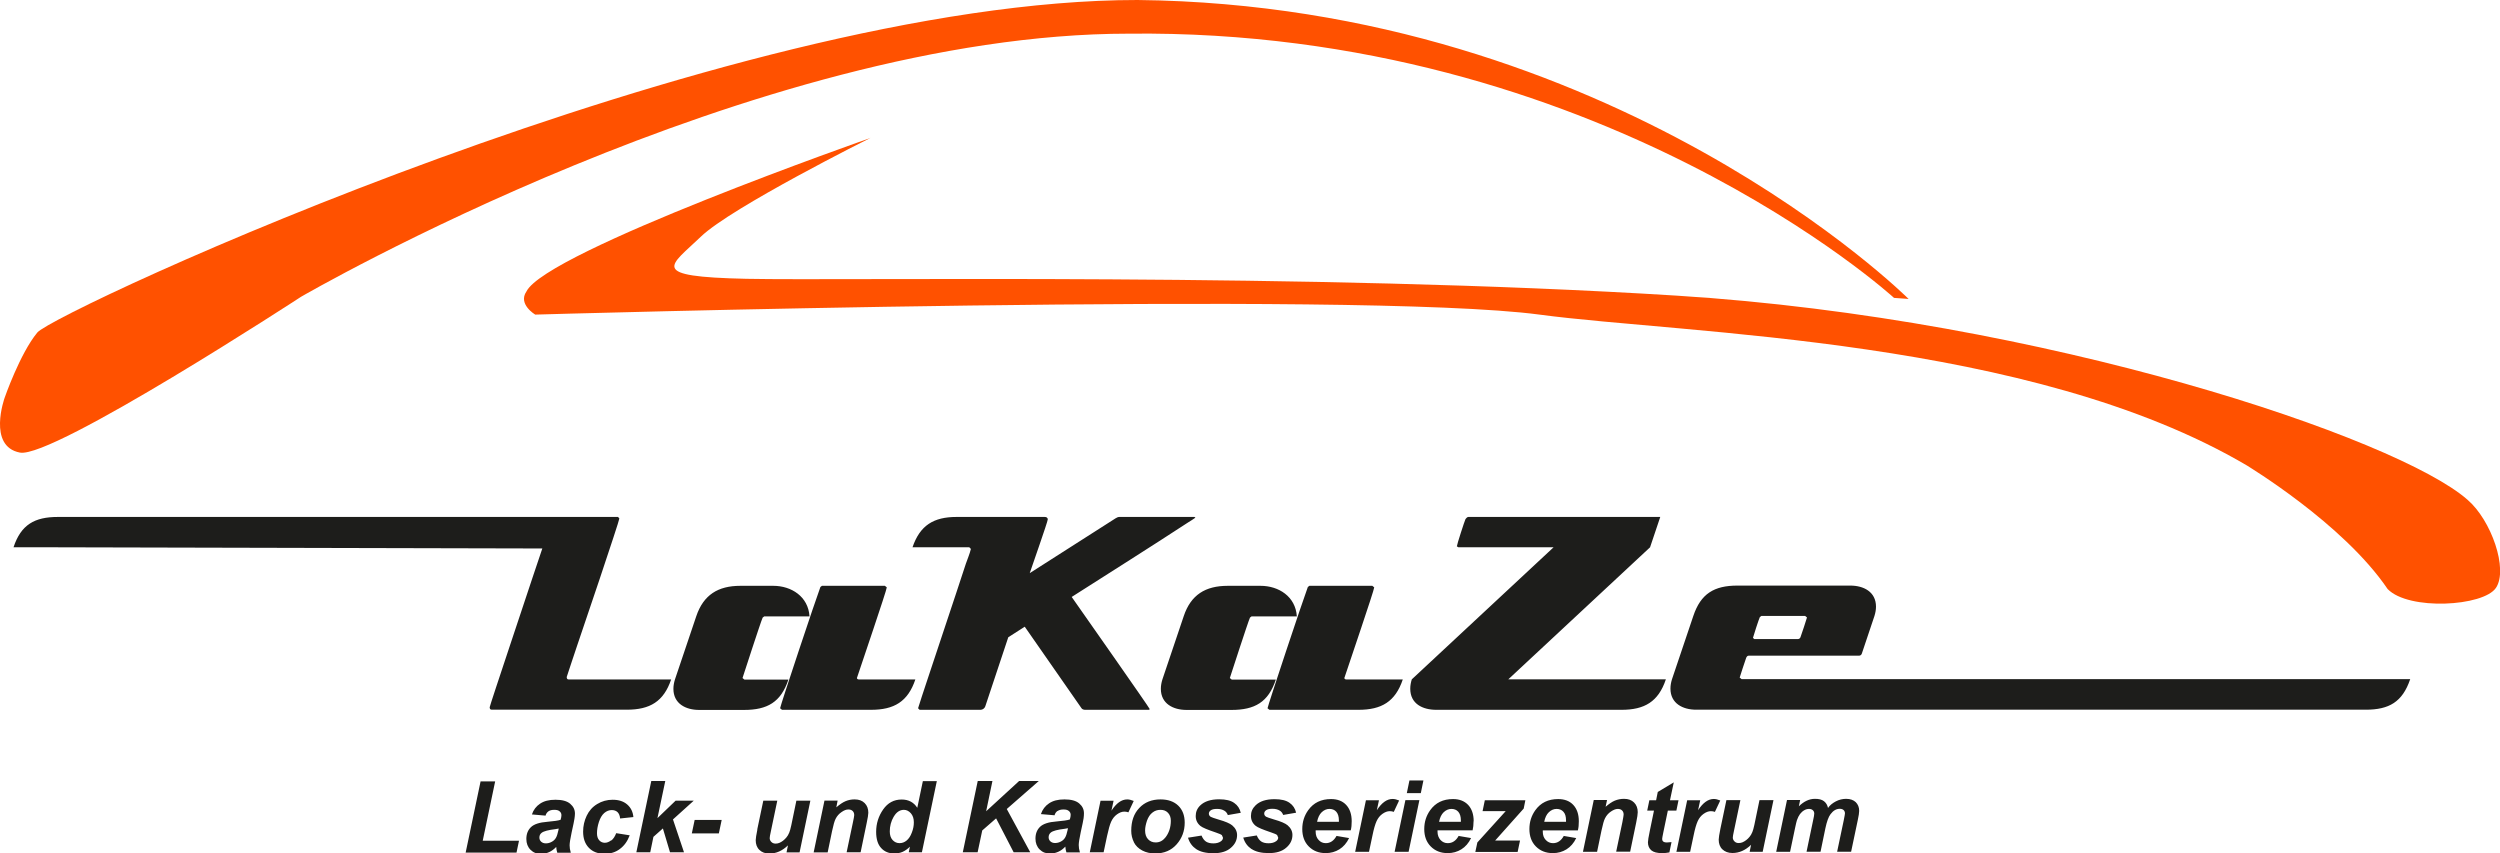 <?xml version="1.0" encoding="UTF-8"?><svg id="a" xmlns="http://www.w3.org/2000/svg" viewBox="0 0 210.9 71.96"><path d="M73.45,11.63s-27.39,9.59-29.04,12.96c-.74,1.07,.74,1.95,.74,1.95,0,0,69.46-2.04,84.72,0,12.38,1.66,41.42,1.96,59.7,12.74-.03,0,8.08,4.85,11.85,10.41,1.78,1.84,8.09,1.47,9.14-.1,1.05-1.57-.4-5.72-2.4-7.43-5.85-5.17-35.65-15.27-66.71-17.22-31.06-1.95-70.01-1.24-78.47-1.42-8.45-.18-6.43-1.07-3.86-3.55,2.57-2.48,14.34-8.35,14.34-8.35" style="fill:#ff5100;"/><path d="M3.15,28.05C4.62,26.28,61.04,0,95.96,0c40.24,.44,65.05,25.22,65.05,25.22l-1.23-.09S134.92,2.4,95.22,2.84C63.61,2.84,25.39,25.04,25.39,25.04c0,0-20.95,13.67-23.71,13.14-2.76-.53-1.29-4.62-1.29-4.62,0,0,1.29-3.73,2.76-5.51" style="fill:#ff5100;"/><path d="M149.83,71.86h1.18l.42-2c.07-.35,.13-.57,.16-.67,.07-.21,.16-.38,.26-.52,.1-.13,.22-.24,.36-.32,.14-.08,.27-.11,.4-.11,.14,0,.24,.04,.32,.11,.08,.07,.12,.17,.12,.28,0,.09-.03,.29-.1,.59l-.55,2.63h1.18l.41-1.98c.12-.56,.26-.96,.43-1.18,.23-.31,.49-.46,.78-.46,.15,0,.25,.04,.33,.11,.07,.07,.11,.16,.11,.28,0,.04-.03,.23-.1,.57l-.56,2.66h1.18l.56-2.66c.08-.37,.12-.63,.12-.78,0-.31-.1-.55-.29-.74-.19-.18-.46-.28-.81-.28-.3,0-.6,.07-.88,.22-.28,.15-.5,.33-.65,.55-.05-.24-.16-.43-.34-.57-.18-.14-.43-.2-.76-.2-.48,0-.93,.21-1.36,.63l.11-.53h-1.11l-.91,4.36Zm-4.7-1.93c-.09,.45-.14,.75-.14,.9,0,.34,.1,.62,.31,.82,.21,.2,.49,.31,.85,.31,.57,0,1.09-.23,1.57-.69l-.12,.59h1.1l.91-4.36h-1.18l-.43,2.08c-.06,.28-.12,.49-.17,.61-.07,.17-.15,.31-.24,.41-.08,.1-.18,.2-.29,.28-.11,.08-.21,.14-.31,.18-.1,.04-.2,.06-.31,.06-.15,0-.26-.04-.36-.14-.09-.09-.14-.2-.14-.32,0-.08,.03-.27,.1-.58l.54-2.58h-1.18l-.51,2.43Zm-3.73,1.93h1.18l.29-1.37c.11-.55,.23-.96,.35-1.22,.12-.26,.28-.46,.49-.61,.21-.15,.42-.23,.62-.23,.12,0,.23,.02,.34,.06l.45-.96c-.19-.08-.38-.13-.54-.13-.48,0-.92,.32-1.33,.95l.18-.84h-1.1l-.91,4.36Zm-1.87-3.48l-.36,1.75c-.1,.48-.15,.79-.15,.93,0,.28,.1,.51,.28,.67,.19,.16,.49,.24,.91,.24,.21,0,.42-.02,.62-.06l.18-.87c-.21,.02-.34,.03-.39,.03-.15,0-.25-.03-.31-.08-.06-.05-.09-.12-.09-.21,0-.05,.03-.24,.1-.57l.38-1.83h.72l.18-.87h-.72l.32-1.51-1.35,.81-.14,.7h-.57l-.18,.87h.57Zm-5.98,3.48h1.18l.37-1.79c.11-.52,.21-.87,.3-1.04,.12-.24,.29-.43,.5-.57s.4-.22,.57-.22c.16,0,.28,.04,.37,.13,.09,.09,.13,.2,.13,.35,0,.07-.04,.29-.11,.66l-.52,2.47h1.18l.51-2.46c.09-.43,.13-.72,.13-.87,0-.34-.1-.61-.31-.82-.21-.21-.49-.31-.85-.31-.27,0-.52,.05-.77,.15-.24,.1-.5,.28-.78,.52l.12-.57h-1.12l-.91,4.36Zm-3.28-2.53c.07-.36,.2-.63,.39-.81,.19-.18,.41-.28,.65-.28s.44,.08,.58,.24c.15,.16,.22,.4,.22,.73v.12h-1.85Zm2.92-.05c0-.59-.16-1.05-.47-1.38-.31-.33-.74-.49-1.27-.49-.84,0-1.48,.31-1.93,.94-.33,.46-.5,.99-.5,1.59s.18,1.1,.55,1.47c.37,.37,.84,.56,1.43,.56,.43,0,.81-.11,1.15-.32,.34-.21,.62-.53,.82-.95l-1.05-.18c-.22,.4-.52,.61-.91,.61-.24,0-.44-.09-.61-.27-.17-.18-.25-.41-.25-.7v-.11h2.96c.06-.23,.08-.48,.08-.77m-5.16,2.58l.2-.95h-2.1l2.41-2.7,.14-.7h-3.42l-.19,.92h1.95l-2.39,2.64-.17,.8h3.56Zm-6.63-2.53c.07-.36,.2-.63,.39-.81,.19-.18,.41-.28,.65-.28s.44,.08,.58,.24c.14,.16,.22,.4,.22,.73v.12h-1.85Zm2.92-.05c0-.59-.16-1.05-.47-1.38-.32-.33-.74-.49-1.27-.49-.84,0-1.48,.31-1.93,.94-.33,.46-.5,.99-.5,1.59s.18,1.1,.55,1.47c.37,.37,.84,.56,1.43,.56,.43,0,.81-.11,1.15-.32,.34-.21,.62-.53,.82-.95l-1.05-.18c-.22,.4-.52,.61-.92,.61-.24,0-.44-.09-.61-.27-.16-.18-.25-.41-.25-.7v-.11h2.96c.05-.23,.08-.48,.08-.77m-6.66,2.58h1.18l.91-4.36h-1.18l-.91,4.36Zm1.03-4.95h1.18l.22-1.07h-1.18l-.22,1.07Zm-4.37,4.95h1.18l.29-1.37c.11-.55,.23-.96,.35-1.22,.12-.26,.28-.46,.49-.61,.21-.15,.42-.23,.62-.23,.12,0,.23,.02,.34,.06l.45-.96c-.19-.08-.38-.13-.55-.13-.48,0-.92,.32-1.33,.95l.18-.84h-1.1l-.91,4.36Zm-3.2-2.53c.07-.36,.2-.63,.39-.81,.19-.18,.41-.28,.65-.28s.44,.08,.58,.24c.14,.16,.22,.4,.22,.73v.12h-1.85Zm2.92-.05c0-.59-.16-1.05-.47-1.38-.31-.33-.74-.49-1.27-.49-.84,0-1.48,.31-1.93,.94-.33,.46-.5,.99-.5,1.59s.18,1.1,.55,1.47c.37,.37,.84,.56,1.43,.56,.43,0,.81-.11,1.15-.32,.34-.21,.62-.53,.82-.95l-1.06-.18c-.22,.4-.52,.61-.91,.61-.24,0-.44-.09-.6-.27-.17-.18-.25-.41-.25-.7v-.11h2.96c.06-.23,.08-.48,.08-.77m-8.45,2.34c.34,.23,.83,.35,1.46,.35s1.12-.15,1.47-.46c.35-.3,.52-.66,.52-1.07,0-.32-.14-.59-.41-.82-.19-.16-.58-.33-1.15-.49-.37-.11-.59-.19-.66-.23-.11-.07-.16-.16-.16-.27s.05-.2,.16-.28c.11-.08,.29-.12,.53-.12s.46,.05,.63,.16c.13,.08,.22,.2,.28,.36l1.09-.19c-.08-.35-.26-.63-.55-.83-.29-.21-.71-.31-1.27-.31-.71,0-1.24,.17-1.6,.52-.26,.25-.39,.55-.39,.89s.13,.62,.4,.84c.17,.14,.61,.32,1.32,.56,.27,.09,.43,.16,.49,.22l.09,.21c0,.12-.06,.22-.17,.3-.16,.12-.38,.18-.64,.18s-.47-.05-.62-.15c-.15-.1-.28-.27-.38-.51l-1.14,.18c.12,.42,.36,.74,.7,.97m-4.67,0c.34,.23,.83,.35,1.46,.35s1.12-.15,1.47-.46c.35-.3,.52-.66,.52-1.07,0-.32-.14-.59-.41-.82-.19-.16-.58-.33-1.15-.49-.37-.11-.59-.19-.66-.23-.11-.07-.16-.16-.16-.27s.05-.2,.16-.28c.11-.08,.29-.12,.53-.12s.46,.05,.63,.16c.13,.08,.22,.2,.28,.36l1.09-.19c-.08-.35-.26-.63-.55-.83-.29-.21-.71-.31-1.27-.31-.7,0-1.24,.17-1.6,.52-.26,.25-.38,.55-.38,.89s.13,.62,.4,.84c.17,.14,.61,.32,1.32,.56,.27,.09,.43,.16,.49,.22l.09,.21c0,.12-.06,.22-.17,.3-.16,.12-.38,.18-.64,.18s-.46-.05-.62-.15c-.15-.1-.28-.27-.38-.51l-1.14,.18c.12,.42,.36,.74,.7,.97m-2.62-.98c-.22,.28-.49,.41-.81,.41-.26,0-.47-.09-.64-.27-.17-.18-.25-.43-.25-.74,0-.25,.06-.53,.16-.83,.11-.3,.26-.53,.46-.68,.2-.16,.42-.23,.68-.23s.47,.08,.63,.25c.16,.17,.24,.39,.24,.67,0,.56-.16,1.04-.47,1.43m-2.65,.38c.15,.3,.39,.53,.71,.7,.32,.17,.68,.25,1.09,.25,.76,0,1.36-.26,1.81-.77,.45-.51,.68-1.12,.68-1.83,0-.6-.18-1.08-.54-1.43-.36-.35-.86-.53-1.5-.53-.74,0-1.34,.24-1.79,.72-.46,.48-.68,1.12-.68,1.93,0,.34,.08,.67,.23,.97m-3.74,.84h1.18l.29-1.37c.12-.55,.23-.96,.35-1.22,.12-.26,.28-.46,.49-.61,.21-.15,.41-.23,.62-.23,.12,0,.23,.02,.34,.06l.45-.96c-.19-.08-.38-.13-.55-.13-.48,0-.92,.32-1.33,.95l.18-.84h-1.1l-.91,4.36Zm-1.86-1.87c-.06,.29-.13,.5-.21,.63-.08,.14-.2,.25-.35,.33-.16,.09-.33,.13-.5,.13-.16,0-.29-.05-.39-.14-.1-.09-.15-.21-.15-.35,0-.17,.07-.3,.19-.4,.18-.14,.57-.24,1.16-.31,.12-.02,.21-.03,.28-.05l-.03,.16Zm-.84-1.61c.12-.09,.29-.13,.5-.13s.35,.04,.45,.13c.1,.08,.15,.19,.15,.32,0,.1-.02,.23-.07,.39-.19,.07-.56,.12-1.12,.17-.67,.05-1.13,.2-1.39,.45-.26,.25-.39,.58-.39,1,0,.37,.12,.68,.35,.91,.24,.24,.53,.35,.89,.35,.23,0,.45-.05,.68-.15,.23-.1,.42-.25,.6-.44,.01,.17,.04,.33,.09,.49h1.14c-.07-.23-.1-.43-.1-.62,0-.21,.06-.57,.17-1.09,.14-.63,.22-1.02,.24-1.17,.02-.15,.03-.29,.03-.42,0-.33-.13-.6-.4-.83-.27-.23-.68-.34-1.24-.34s-.97,.11-1.3,.33c-.33,.22-.56,.52-.69,.91l1.15,.1c.04-.16,.13-.28,.25-.37m-6.74,3.49l.39-1.84,1.17-1.02,1.48,2.86h1.4l-1.98-3.65,2.7-2.36h-1.66l-2.78,2.55,.53-2.55h-1.24l-1.26,6.01h1.24Zm-7.07-3.01c.22-.38,.51-.57,.85-.57,.22,0,.42,.1,.59,.29,.17,.2,.25,.45,.25,.76,0,.28-.05,.57-.17,.87-.11,.3-.26,.52-.44,.67-.18,.15-.38,.22-.6,.22-.23,0-.42-.09-.58-.26-.16-.17-.24-.42-.24-.73,0-.45,.11-.86,.33-1.24m3.64-3h-1.18l-.47,2.25c-.29-.46-.73-.7-1.32-.7-.65,0-1.17,.28-1.56,.84-.39,.56-.59,1.19-.59,1.89,0,.6,.14,1.06,.42,1.36,.28,.31,.65,.46,1.1,.46,.26,0,.49-.04,.7-.13,.21-.09,.42-.24,.63-.44l-.1,.47h1.11l1.26-6.01Zm-10.39,6.01h1.18l.37-1.79c.11-.52,.21-.87,.3-1.04,.12-.24,.29-.43,.5-.57,.21-.15,.4-.22,.57-.22,.16,0,.28,.04,.37,.13,.09,.09,.13,.2,.13,.35,0,.07-.04,.29-.12,.66l-.52,2.47h1.18l.51-2.46c.09-.43,.14-.72,.14-.87,0-.34-.1-.61-.31-.82-.21-.21-.49-.31-.85-.31-.27,0-.52,.05-.76,.15-.24,.1-.5,.28-.78,.52l.11-.57h-1.11l-.91,4.36Zm-4.75-1.93c-.09,.45-.14,.75-.14,.9,0,.34,.1,.62,.31,.82,.2,.2,.49,.31,.84,.31,.57,0,1.09-.23,1.57-.69l-.12,.59h1.1l.91-4.36h-1.18l-.43,2.08c-.06,.28-.12,.49-.17,.61-.07,.17-.15,.31-.24,.41s-.18,.2-.29,.28c-.11,.08-.21,.14-.31,.18-.1,.04-.2,.06-.31,.06-.14,0-.26-.04-.36-.14-.09-.09-.14-.2-.14-.32,0-.08,.03-.27,.1-.58l.54-2.58h-1.18l-.51,2.43Zm-5.54,.33h2.29l.24-1.14h-2.28l-.24,1.14Zm-3.5,1.6l.27-1.31,.8-.71,.6,2.01h1.18l-.93-2.77,1.75-1.58h-1.53l-1.53,1.47,.66-3.13h-1.18l-1.26,6.01h1.18Zm-3.29-1.02c-.18,.14-.36,.21-.54,.21s-.35-.07-.47-.21c-.13-.14-.19-.34-.19-.59,0-.29,.05-.61,.16-.95,.11-.34,.26-.59,.45-.76,.2-.17,.41-.25,.64-.25,.2,0,.36,.06,.48,.17,.12,.12,.2,.29,.22,.54l1.12-.12c-.04-.44-.21-.79-.52-1.06-.31-.27-.72-.4-1.23-.4-.47,0-.91,.12-1.3,.36-.4,.24-.69,.57-.89,.99-.2,.42-.3,.87-.3,1.34,0,.58,.16,1.03,.49,1.37,.32,.33,.76,.5,1.32,.5,.49,0,.92-.13,1.28-.4,.37-.27,.65-.65,.84-1.16l-1.14-.18c-.1,.27-.24,.48-.41,.62m-4.47-.85c-.06,.29-.13,.5-.21,.63-.08,.14-.2,.25-.35,.33-.16,.09-.32,.13-.5,.13-.16,0-.29-.05-.39-.14-.1-.09-.15-.21-.15-.35,0-.17,.06-.3,.19-.4,.18-.14,.57-.24,1.16-.31,.12-.02,.21-.03,.28-.05l-.03,.16Zm-.84-1.61c.12-.09,.29-.13,.5-.13s.35,.04,.45,.13c.1,.08,.15,.19,.15,.32,0,.1-.02,.23-.07,.39-.19,.07-.56,.12-1.12,.17-.66,.05-1.12,.2-1.38,.45-.26,.25-.39,.58-.39,1,0,.37,.12,.68,.35,.91,.24,.24,.53,.35,.89,.35,.23,0,.45-.05,.68-.15,.22-.1,.42-.25,.6-.44,.01,.17,.04,.33,.09,.49h1.14c-.07-.23-.1-.43-.1-.62,0-.21,.06-.57,.17-1.09,.14-.63,.22-1.02,.24-1.17,.02-.15,.04-.29,.04-.42,0-.33-.13-.6-.4-.83-.27-.23-.68-.34-1.24-.34s-.97,.11-1.3,.33c-.33,.22-.56,.52-.69,.91l1.15,.1c.04-.16,.13-.28,.25-.37m-2.7,3.49l.21-1h-3.06l1.05-5.01h-1.23l-1.26,6.01h4.3Z" style="fill:#1d1d1b;"/><path d="M152.44,52.08c0,.05-.5,1.54-.55,1.67-.03,.08-.1,.16-.21,.16h-3.69l-.11-.1c0-.05,.52-1.65,.58-1.75l.13-.1h3.69l.16,.13Zm50.89,5.21h-56.41l-.16-.13s.5-1.57,.55-1.67c.05-.1,.1-.18,.23-.18h9.31c.1,0,.18-.08,.21-.16l1.07-3.19c.08-.26,.13-.52,.13-.78,0-1.26-1.05-1.78-2.17-1.78h-9.52c-1.96,0-3.09,.68-3.72,2.56l-1.8,5.34c-.08,.26-.13,.52-.13,.79,0,1.26,1.05,1.78,2.17,1.78h56.49c1.96,0,3.09-.65,3.74-2.56m-62.79,0h-13.29l11.96-11.14,.86-2.56h-16.19c-.1,0-.18,.11-.24,.18-.08,.16-.73,2.17-.73,2.3l.13,.08h8.03l-11.96,11.14c-.08,.26-.13,.52-.13,.79,0,1.28,1.05,1.78,2.2,1.78h15.62c1.94,0,3.11-.68,3.74-2.56m-31.13-5.34c-.11-1.65-1.52-2.56-3.06-2.56h-2.77c-1.88,0-3.11,.76-3.71,2.56l-1.8,5.34c-.08,.26-.13,.52-.13,.79,0,1.26,1.05,1.78,2.17,1.78h3.79c1.96,0,3.11-.65,3.74-2.56h-3.72l-.16-.13s1.54-4.76,1.7-5.1l.13-.1h3.82Zm8.92,5.34h-4.73c-.08,0-.18-.03-.18-.13l.03-.08c.29-.89,2.49-7.33,2.49-7.56l-.16-.13h-5.31l-.13,.1c-.37,.97-3.4,10.07-3.4,10.23l.16,.13h7.51c1.94,0,3.11-.68,3.74-2.56m-17.5-13.66l-.08-.05h-6.33c-.11,0-.21,.05-.31,.11l-7.25,4.63c.18-.55,1.52-4.34,1.52-4.53,0-.16-.13-.21-.26-.21h-7.43c-1.94,0-3.09,.71-3.72,2.56h4.79l.13,.13v.03c-.1,.42-.29,.84-.42,1.23l-.81,2.46-2.54,7.64c-.03,.1-.68,2.04-.68,2.09l.13,.13h5.15c.16,0,.34-.13,.39-.29l1.94-5.83,1.39-.89,4.79,6.88c.05,.08,.18,.13,.29,.13h5.39l.08-.05c0-.08-5.91-8.5-6.59-9.47,3.27-2.09,6.57-4.16,9.81-6.28,.21-.13,.42-.26,.6-.39l.03-.03Zm-32.55,8.32c-.11-1.65-1.52-2.56-3.06-2.56h-2.77c-1.88,0-3.11,.76-3.72,2.56l-1.8,5.34c-.08,.26-.13,.52-.13,.79,0,1.26,1.05,1.78,2.17,1.78h3.79c1.96,0,3.11-.65,3.74-2.56h-3.71l-.16-.13s1.54-4.76,1.7-5.1l.13-.1h3.82Zm8.92,5.34h-4.74c-.08,0-.18-.03-.18-.13l.03-.08c.29-.89,2.49-7.33,2.49-7.56l-.16-.13h-5.31l-.13,.1c-.37,.97-3.4,10.07-3.4,10.23l.16,.13h7.51c1.94,0,3.11-.68,3.74-2.56m-20.59,0h-8.66c-.13,0-.16-.1-.16-.21,0-.03,.81-2.43,.86-2.59,.34-.97,3.58-10.57,3.58-10.78l-.11-.13H4.88c-1.96,0-3.11,.65-3.74,2.56h3.66l40.95,.1s-.81,2.43-.86,2.56c-.31,.97-3.58,10.7-3.58,10.83,0,.1,.03,.21,.16,.21h11.41c1.94,0,3.11-.68,3.74-2.56" style="fill:#1d1d1b;"/></svg>